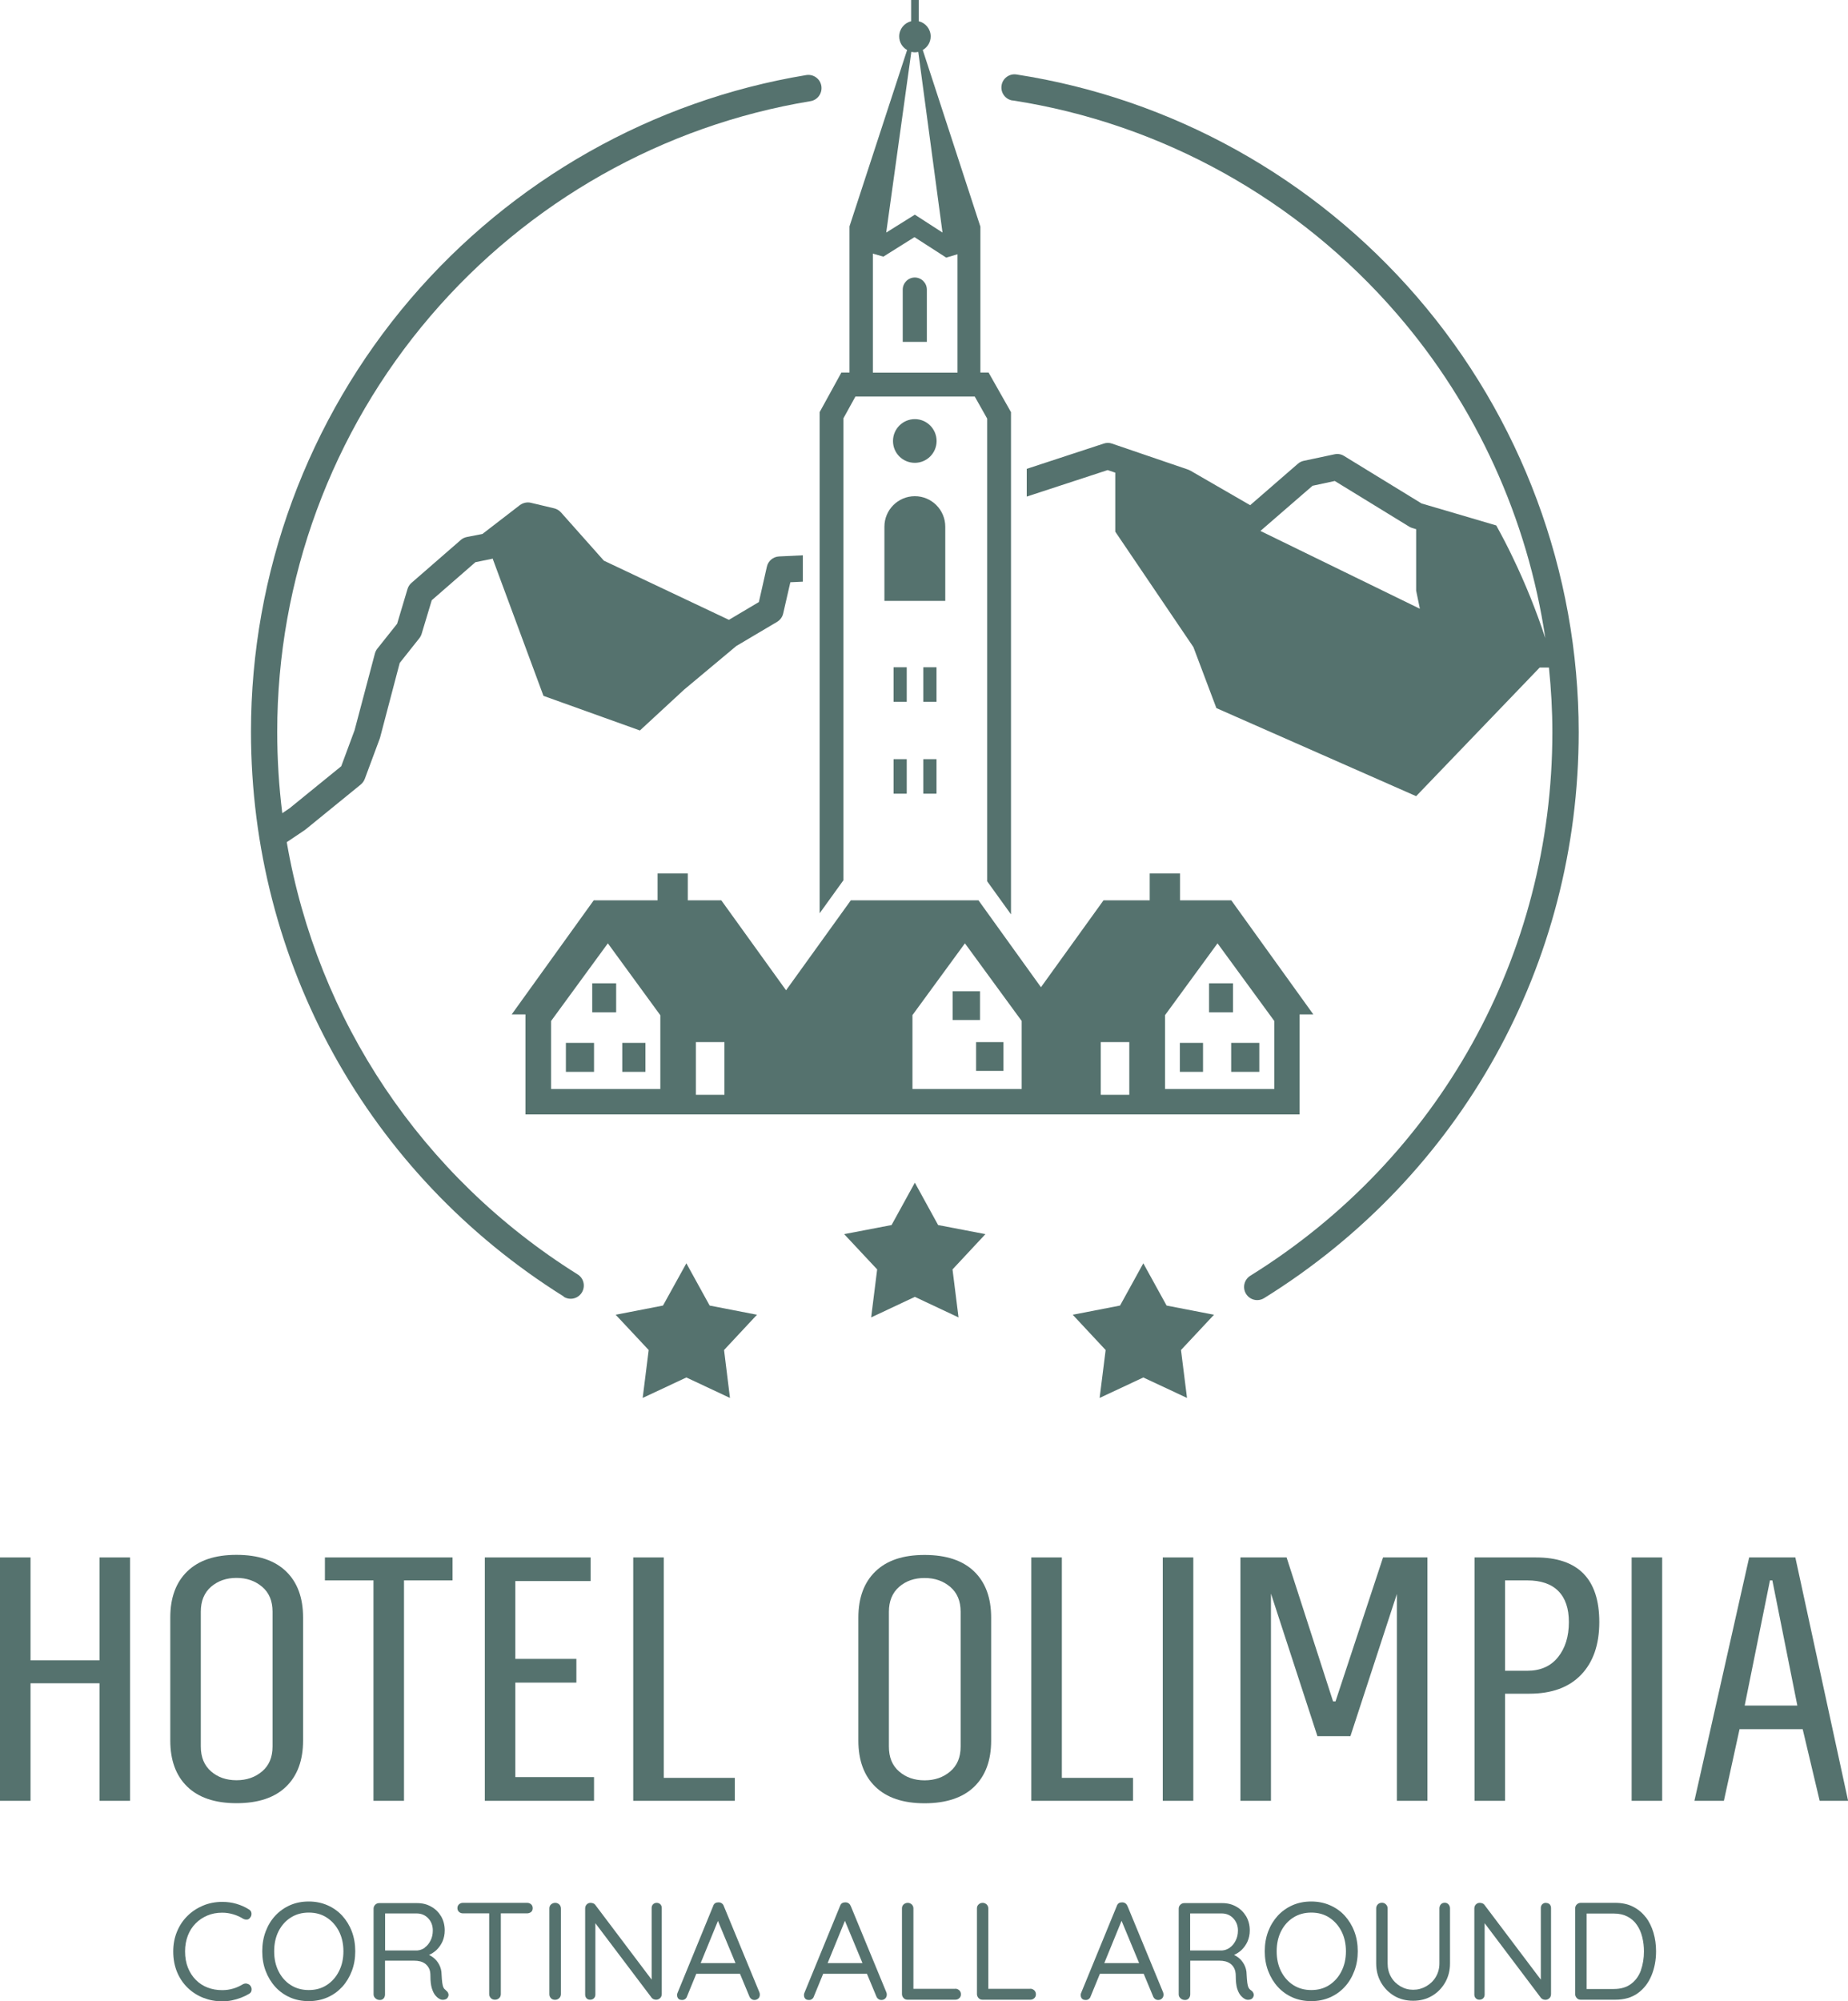 <svg width="194" height="210" viewBox="0 0 194 210" fill="none" xmlns="http://www.w3.org/2000/svg">
  <g clip-path="url(#clip0_4007_257)">
    <path
      d="M25.917 208.154C25.777 208.134 25.647 208.154 25.507 208.224C25.176 208.425 24.826 208.585 24.465 208.686C24.095 208.796 23.714 208.846 23.324 208.846C22.773 208.846 22.262 208.756 21.791 208.575C21.321 208.395 20.91 208.124 20.56 207.772C20.209 207.421 19.929 206.99 19.729 206.488C19.528 205.986 19.428 205.414 19.428 204.772C19.428 204.17 19.528 203.628 19.718 203.126C19.909 202.635 20.179 202.203 20.53 201.852C20.88 201.491 21.291 201.22 21.761 201.019C22.232 200.818 22.753 200.718 23.324 200.718C23.734 200.718 24.115 200.778 24.485 200.889C24.856 200.999 25.196 201.149 25.517 201.35C25.647 201.42 25.787 201.45 25.927 201.44C26.058 201.44 26.178 201.36 26.258 201.24C26.378 201.099 26.418 200.939 26.398 200.758C26.378 200.587 26.278 200.457 26.118 200.367C25.717 200.116 25.287 199.925 24.806 199.785C24.325 199.644 23.834 199.584 23.334 199.584C22.613 199.584 21.932 199.714 21.311 199.975C20.69 200.236 20.139 200.598 19.668 201.069C19.198 201.531 18.837 202.083 18.577 202.715C18.316 203.347 18.186 204.039 18.186 204.792C18.186 205.595 18.326 206.317 18.597 206.97C18.867 207.612 19.248 208.164 19.718 208.615C20.189 209.067 20.74 209.418 21.361 209.659C21.982 209.9 22.633 210.02 23.334 210.02C23.674 210.02 24.005 209.99 24.345 209.92C24.676 209.85 24.996 209.759 25.306 209.639C25.617 209.519 25.887 209.388 26.138 209.238C26.288 209.157 26.388 209.037 26.408 208.866C26.438 208.696 26.398 208.535 26.278 208.375C26.178 208.254 26.068 208.194 25.927 208.174L25.917 208.154Z"
      fill="#55726E" />
    <path
      d="M35.922 201.029C35.481 200.557 34.971 200.196 34.37 199.935C33.769 199.674 33.118 199.544 32.407 199.544C31.696 199.544 31.035 199.674 30.444 199.935C29.853 200.196 29.332 200.567 28.902 201.029C28.461 201.501 28.131 202.053 27.89 202.685C27.65 203.317 27.53 204.019 27.53 204.772C27.53 205.525 27.65 206.207 27.89 206.839C28.131 207.471 28.471 208.033 28.902 208.505C29.332 208.977 29.853 209.348 30.444 209.609C31.035 209.87 31.696 210 32.407 210C33.118 210 33.769 209.87 34.37 209.609C34.971 209.348 35.481 208.977 35.922 208.505C36.352 208.033 36.693 207.471 36.933 206.839C37.174 206.207 37.294 205.515 37.294 204.772C37.294 204.03 37.174 203.317 36.933 202.685C36.693 202.053 36.352 201.501 35.922 201.029ZM35.581 206.869C35.271 207.482 34.84 207.963 34.3 208.314C33.759 208.666 33.128 208.836 32.417 208.836C31.706 208.836 31.075 208.666 30.524 208.314C29.973 207.963 29.553 207.482 29.242 206.869C28.932 206.257 28.782 205.555 28.782 204.772C28.782 203.989 28.932 203.277 29.242 202.665C29.553 202.053 29.983 201.571 30.524 201.23C31.075 200.879 31.696 200.708 32.417 200.708C33.138 200.708 33.759 200.879 34.3 201.23C34.84 201.581 35.271 202.063 35.581 202.665C35.892 203.277 36.052 203.979 36.052 204.772C36.052 205.565 35.892 206.257 35.581 206.869Z"
      fill="#55726E" />
    <path
      d="M46.808 208.856C46.707 208.785 46.617 208.695 46.557 208.575C46.497 208.454 46.457 208.284 46.427 208.073C46.397 207.862 46.377 207.571 46.357 207.22C46.357 206.809 46.257 206.457 46.096 206.156C45.936 205.855 45.716 205.594 45.456 205.404C45.325 205.303 45.185 205.223 45.035 205.153C45.325 205.022 45.586 204.852 45.816 204.641C46.087 204.38 46.297 204.079 46.457 203.728C46.607 203.377 46.687 202.995 46.687 202.584C46.687 202.022 46.557 201.53 46.307 201.099C46.047 200.667 45.706 200.326 45.265 200.085C44.835 199.834 44.344 199.714 43.803 199.714H39.797C39.637 199.714 39.497 199.774 39.387 199.884C39.277 199.995 39.217 200.135 39.217 200.296V209.287C39.217 209.448 39.277 209.588 39.417 209.709C39.547 209.829 39.707 209.879 39.888 209.879C40.048 209.879 40.178 209.819 40.278 209.709C40.378 209.588 40.418 209.448 40.418 209.287V205.755H43.483C43.693 205.755 43.903 205.775 44.104 205.825C44.304 205.875 44.494 205.966 44.654 206.086C44.815 206.216 44.945 206.377 45.045 206.578C45.145 206.778 45.185 207.039 45.185 207.35C45.185 207.902 45.235 208.334 45.335 208.655C45.436 208.976 45.556 209.217 45.696 209.387C45.836 209.558 45.986 209.689 46.147 209.769C46.227 209.819 46.317 209.849 46.417 209.859C46.527 209.859 46.627 209.859 46.737 209.819C46.848 209.789 46.928 209.729 46.988 209.638C47.088 209.498 47.108 209.357 47.068 209.217C47.028 209.076 46.938 208.956 46.797 208.866L46.808 208.856ZM44.604 204.39C44.354 204.561 44.094 204.661 43.813 204.681H40.428V200.798H43.733C44.224 200.798 44.634 200.968 44.955 201.309C45.275 201.651 45.436 202.072 45.436 202.584C45.436 202.985 45.355 203.336 45.195 203.648C45.035 203.959 44.835 204.209 44.584 204.38L44.604 204.39Z"
      fill="#55726E" />
    <path
      d="M55.34 199.685H48.6C48.44 199.685 48.3 199.735 48.19 199.835C48.079 199.935 48.019 200.066 48.019 200.236C48.019 200.407 48.079 200.538 48.19 200.638C48.3 200.738 48.44 200.788 48.6 200.788H51.354V209.258C51.354 209.418 51.414 209.559 51.524 209.679C51.645 209.8 51.785 209.85 51.955 209.85C52.135 209.85 52.285 209.79 52.406 209.679C52.526 209.559 52.576 209.418 52.576 209.258V200.788H55.33C55.49 200.788 55.63 200.738 55.751 200.648C55.871 200.548 55.921 200.417 55.921 200.236C55.921 200.076 55.861 199.935 55.751 199.835C55.64 199.735 55.49 199.685 55.33 199.685H55.34Z"
      fill="#55726E" />
    <path
      d="M58.284 199.685C58.114 199.685 57.964 199.745 57.843 199.855C57.723 199.966 57.673 200.106 57.673 200.287V209.268C57.673 209.428 57.723 209.569 57.834 209.689C57.944 209.81 58.084 209.86 58.274 209.86C58.434 209.86 58.585 209.8 58.705 209.689C58.825 209.569 58.885 209.428 58.885 209.268V200.287C58.885 200.116 58.825 199.966 58.715 199.855C58.595 199.745 58.454 199.685 58.294 199.685H58.284Z"
      fill="#55726E" />
    <path
      d="M68.939 199.685C68.789 199.685 68.659 199.735 68.559 199.835C68.459 199.935 68.409 200.066 68.409 200.216V207.743L62.48 199.885C62.43 199.815 62.36 199.765 62.27 199.735C62.18 199.705 62.09 199.685 61.999 199.685C61.839 199.685 61.709 199.735 61.599 199.845C61.489 199.956 61.429 200.096 61.429 200.267V209.318C61.429 209.469 61.479 209.599 61.569 209.699C61.669 209.8 61.789 209.85 61.949 209.85C62.11 209.85 62.25 209.8 62.35 209.699C62.45 209.599 62.5 209.469 62.5 209.318V201.822L68.419 209.659C68.469 209.719 68.539 209.76 68.619 209.8C68.709 209.83 68.789 209.85 68.879 209.85C69.04 209.85 69.18 209.79 69.3 209.679C69.42 209.569 69.47 209.418 69.47 209.238V200.216C69.47 200.066 69.42 199.935 69.32 199.835C69.22 199.735 69.09 199.685 68.93 199.685H68.939Z"
      fill="#55726E" />
    <path
      d="M75.98 200.015C75.94 199.895 75.87 199.804 75.769 199.734C75.669 199.664 75.549 199.634 75.429 199.634C75.299 199.634 75.189 199.654 75.088 199.714C74.988 199.774 74.908 199.875 74.868 200.015L71.113 209.167C71.083 209.247 71.073 209.317 71.083 209.388C71.083 209.528 71.123 209.639 71.213 209.739C71.303 209.839 71.433 209.879 71.623 209.879C71.724 209.879 71.834 209.849 71.924 209.779C72.024 209.709 72.084 209.618 72.124 209.498L73.096 207.13H77.682L78.663 209.488C78.714 209.618 78.784 209.709 78.884 209.779C78.984 209.849 79.084 209.879 79.204 209.879C79.344 209.879 79.475 209.829 79.595 209.729C79.715 209.629 79.765 209.488 79.765 209.317C79.765 209.237 79.755 209.167 79.725 209.087L75.98 200.015ZM73.556 206.006L75.369 201.581L77.211 206.006H73.556Z"
      fill="#55726E" />
    <path
      d="M89.299 200.015C89.259 199.895 89.189 199.804 89.089 199.734C88.988 199.664 88.868 199.634 88.748 199.634C88.628 199.634 88.508 199.654 88.408 199.714C88.307 199.774 88.237 199.875 88.187 200.015L84.432 209.167C84.402 209.247 84.392 209.317 84.402 209.388C84.402 209.528 84.442 209.639 84.532 209.739C84.622 209.839 84.752 209.879 84.943 209.879C85.053 209.879 85.153 209.849 85.243 209.779C85.343 209.709 85.403 209.618 85.443 209.498L86.415 207.13H91.011L91.993 209.488C92.043 209.618 92.113 209.709 92.213 209.779C92.313 209.849 92.413 209.879 92.534 209.879C92.684 209.879 92.814 209.829 92.924 209.729C93.034 209.629 93.094 209.488 93.094 209.317C93.094 209.237 93.084 209.167 93.054 209.087L89.309 200.015H89.299ZM86.885 206.006L88.698 201.571L90.541 206.006H86.885Z"
      fill="#55726E" />
    <path
      d="M100.285 208.706H95.888V200.267C95.888 200.106 95.828 199.966 95.718 199.855C95.598 199.745 95.458 199.685 95.298 199.685C95.127 199.685 94.977 199.745 94.857 199.855C94.737 199.966 94.687 200.106 94.687 200.267V209.258C94.687 209.418 94.747 209.559 94.857 209.679C94.967 209.8 95.107 209.85 95.267 209.85H100.285C100.445 209.85 100.585 209.8 100.705 209.689C100.826 209.579 100.876 209.449 100.876 209.278C100.876 209.107 100.816 208.977 100.705 208.866C100.585 208.756 100.445 208.696 100.285 208.696V208.706Z"
      fill="#55726E" />
    <path
      d="M108.146 208.706H103.75V200.267C103.75 200.106 103.69 199.966 103.58 199.855C103.459 199.745 103.319 199.685 103.159 199.685C102.989 199.685 102.838 199.745 102.728 199.855C102.608 199.966 102.558 200.106 102.558 200.267V209.258C102.558 209.418 102.618 209.559 102.728 209.679C102.838 209.8 102.979 209.85 103.139 209.85H108.156C108.316 209.85 108.457 209.8 108.577 209.689C108.697 209.579 108.747 209.449 108.747 209.278C108.747 209.107 108.687 208.977 108.577 208.866C108.457 208.756 108.316 208.696 108.156 208.696L108.146 208.706Z"
      fill="#55726E" />
    <path
      d="M118.351 200.015C118.311 199.895 118.241 199.804 118.141 199.734C118.04 199.664 117.92 199.634 117.8 199.634C117.68 199.634 117.56 199.654 117.46 199.714C117.359 199.774 117.289 199.875 117.239 200.015L113.484 209.167C113.454 209.247 113.444 209.317 113.454 209.388C113.454 209.528 113.494 209.639 113.584 209.739C113.674 209.839 113.804 209.879 113.995 209.879C114.105 209.879 114.205 209.849 114.295 209.779C114.395 209.709 114.455 209.618 114.495 209.498L115.467 207.13H120.063L121.045 209.488C121.095 209.618 121.165 209.709 121.265 209.779C121.365 209.849 121.465 209.879 121.585 209.879C121.736 209.879 121.866 209.829 121.976 209.729C122.086 209.629 122.146 209.488 122.146 209.317C122.146 209.237 122.126 209.167 122.106 209.087L118.361 200.015H118.351ZM115.927 206.006L117.74 201.571L119.583 206.006H115.927Z"
      fill="#55726E" />
    <path
      d="M131.32 208.856C131.209 208.785 131.129 208.695 131.069 208.575C131.009 208.454 130.969 208.284 130.939 208.073C130.909 207.862 130.889 207.571 130.869 207.22C130.869 206.809 130.769 206.457 130.609 206.156C130.448 205.855 130.228 205.594 129.968 205.404C129.837 205.303 129.697 205.223 129.547 205.153C129.837 205.022 130.098 204.852 130.328 204.641C130.598 204.38 130.809 204.079 130.969 203.728C131.119 203.377 131.199 202.995 131.199 202.584C131.199 202.022 131.069 201.53 130.819 201.099C130.558 200.667 130.218 200.326 129.787 200.085C129.347 199.834 128.866 199.714 128.325 199.714H124.319C124.159 199.714 124.019 199.774 123.909 199.884C123.799 199.995 123.739 200.135 123.739 200.296V209.287C123.739 209.448 123.799 209.588 123.939 209.709C124.069 209.829 124.229 209.879 124.41 209.879C124.57 209.879 124.7 209.819 124.8 209.709C124.9 209.588 124.95 209.448 124.95 209.287V205.755H128.015C128.225 205.755 128.435 205.775 128.636 205.825C128.836 205.875 129.026 205.966 129.186 206.086C129.347 206.216 129.487 206.377 129.577 206.578C129.677 206.778 129.727 207.039 129.727 207.35C129.727 207.902 129.777 208.334 129.867 208.655C129.968 208.976 130.088 209.217 130.228 209.387C130.378 209.558 130.518 209.689 130.679 209.769C130.759 209.819 130.849 209.849 130.949 209.859C131.059 209.859 131.159 209.859 131.269 209.819C131.38 209.789 131.46 209.729 131.52 209.638C131.62 209.498 131.64 209.357 131.6 209.217C131.56 209.076 131.47 208.956 131.33 208.866L131.32 208.856ZM129.106 204.39C128.856 204.561 128.596 204.661 128.315 204.681H124.94V200.798H128.245C128.736 200.798 129.146 200.968 129.467 201.309C129.787 201.651 129.958 202.072 129.958 202.584C129.958 202.985 129.877 203.336 129.717 203.648C129.557 203.959 129.357 204.209 129.106 204.38V204.39Z"
      fill="#55726E" />
    <path
      d="M141.164 201.029C140.733 200.557 140.212 200.196 139.612 199.935C139.011 199.674 138.36 199.544 137.649 199.544C136.938 199.544 136.277 199.674 135.686 199.935C135.095 200.196 134.574 200.567 134.144 201.029C133.713 201.501 133.373 202.053 133.132 202.685C132.892 203.317 132.772 204.019 132.772 204.772C132.772 205.525 132.892 206.207 133.132 206.839C133.373 207.471 133.713 208.033 134.144 208.505C134.574 208.977 135.095 209.348 135.686 209.609C136.277 209.87 136.938 210 137.649 210C138.36 210 139.011 209.87 139.612 209.609C140.212 209.348 140.733 208.977 141.164 208.505C141.604 208.033 141.935 207.471 142.175 206.839C142.416 206.207 142.536 205.515 142.536 204.772C142.536 204.03 142.416 203.317 142.175 202.685C141.935 202.053 141.594 201.501 141.164 201.029ZM140.823 206.869C140.513 207.482 140.082 207.963 139.541 208.314C139.001 208.666 138.37 208.836 137.659 208.836C136.948 208.836 136.317 208.666 135.766 208.314C135.225 207.963 134.795 207.482 134.484 206.869C134.174 206.257 134.023 205.555 134.023 204.772C134.023 203.989 134.174 203.277 134.484 202.665C134.795 202.053 135.225 201.571 135.766 201.23C136.317 200.879 136.948 200.708 137.659 200.708C138.37 200.708 139.001 200.879 139.541 201.23C140.082 201.581 140.513 202.063 140.823 202.665C141.134 203.277 141.294 203.979 141.294 204.772C141.294 205.565 141.134 206.257 140.823 206.869Z"
      fill="#55726E" />
    <path
      d="M151.669 199.674C151.499 199.674 151.358 199.734 151.258 199.844C151.158 199.965 151.108 200.105 151.108 200.266V206.036C151.108 206.568 150.978 207.039 150.728 207.461C150.477 207.882 150.137 208.203 149.716 208.444C149.295 208.685 148.845 208.806 148.354 208.806C147.863 208.806 147.423 208.685 147.012 208.444C146.602 208.203 146.271 207.882 146.031 207.461C145.79 207.049 145.67 206.568 145.67 206.036V200.266C145.67 200.105 145.61 199.965 145.49 199.844C145.37 199.724 145.23 199.674 145.079 199.674C144.899 199.674 144.749 199.734 144.639 199.844C144.529 199.965 144.469 200.105 144.469 200.266V206.036C144.469 206.779 144.639 207.451 144.979 208.043C145.32 208.635 145.78 209.097 146.361 209.448C146.942 209.789 147.613 209.96 148.354 209.96C149.095 209.96 149.746 209.789 150.327 209.448C150.908 209.107 151.368 208.635 151.709 208.043C152.049 207.451 152.22 206.779 152.22 206.036V200.266C152.22 200.105 152.17 199.965 152.059 199.844C151.949 199.724 151.819 199.674 151.649 199.674H151.669Z"
      fill="#55726E" />
    <path
      d="M162.284 199.685C162.134 199.685 162.004 199.735 161.904 199.835C161.804 199.935 161.753 200.066 161.753 200.216V207.743L155.825 199.885C155.775 199.815 155.705 199.765 155.615 199.735C155.524 199.705 155.434 199.685 155.344 199.685C155.194 199.685 155.054 199.735 154.944 199.845C154.833 199.956 154.773 200.096 154.773 200.267V209.318C154.773 209.469 154.823 209.599 154.924 209.699C155.024 209.8 155.144 209.85 155.304 209.85C155.464 209.85 155.605 209.8 155.705 209.699C155.805 209.599 155.855 209.469 155.855 209.318V201.822L161.773 209.669C161.824 209.729 161.894 209.77 161.974 209.81C162.064 209.84 162.144 209.86 162.234 209.86C162.394 209.86 162.535 209.8 162.655 209.689C162.775 209.579 162.825 209.428 162.825 209.248V200.226C162.825 200.076 162.775 199.945 162.685 199.845C162.585 199.745 162.454 199.695 162.294 199.695L162.284 199.685Z"
      fill="#55726E" />
    <path
      d="M172.769 201.2C172.409 200.728 171.968 200.357 171.427 200.086C170.897 199.815 170.266 199.685 169.565 199.685H165.939C165.779 199.685 165.639 199.745 165.529 199.855C165.419 199.966 165.359 200.106 165.359 200.267V209.258C165.359 209.418 165.419 209.559 165.529 209.679C165.639 209.8 165.779 209.85 165.939 209.85H169.565C170.526 209.85 171.317 209.619 171.948 209.157C172.579 208.696 173.05 208.084 173.37 207.311C173.691 206.538 173.851 205.695 173.851 204.762C173.851 204.08 173.761 203.438 173.581 202.825C173.4 202.213 173.13 201.661 172.779 201.19L172.769 201.2ZM172.269 206.749C172.048 207.351 171.708 207.833 171.237 208.184C170.766 208.545 170.156 208.726 169.414 208.726H166.56V200.808H169.414C169.975 200.808 170.456 200.919 170.857 201.13C171.257 201.34 171.588 201.631 171.838 202.003C172.098 202.374 172.279 202.795 172.399 203.277C172.519 203.759 172.579 204.26 172.579 204.782C172.579 205.495 172.469 206.157 172.259 206.759L172.269 206.749Z"
      fill="#55726E" />
    <path
      d="M10.445 174.236H3.205V163.438H0V188.977H3.205V176.644H10.445V188.977H13.65V163.438H10.445V174.236Z"
      fill="#55726E" />
    <path
      d="M24.826 189.228C27.109 189.228 28.842 188.646 30.033 187.492C31.225 186.338 31.816 184.722 31.816 182.655V169.74C31.816 167.673 31.225 166.057 30.033 164.903C28.842 163.749 27.109 163.167 24.826 163.167C22.543 163.167 20.85 163.749 19.658 164.903C18.467 166.057 17.876 167.673 17.876 169.74V182.655C17.876 184.722 18.467 186.338 19.658 187.492C20.85 188.646 22.573 189.228 24.826 189.228ZM21.08 169.128C21.08 168.014 21.441 167.141 22.152 166.519C22.873 165.896 23.764 165.585 24.826 165.585C25.887 165.585 26.789 165.896 27.52 166.519C28.251 167.141 28.611 168.004 28.611 169.128V183.277C28.611 184.401 28.251 185.264 27.52 185.886C26.789 186.508 25.897 186.819 24.826 186.819C23.754 186.819 22.863 186.508 22.152 185.886C21.441 185.264 21.08 184.401 21.08 183.277V169.128Z"
      fill="#55726E" />
    <path d="M34.109 165.847H39.207V188.977H42.411V165.847H47.509V163.438H34.109V165.847Z"
      fill="#55726E" />
    <path
      d="M61.999 165.917V163.438H50.894V188.977H62.36V186.489H54.098V176.574H60.507V174.085H54.098V165.917H61.999Z"
      fill="#55726E" />
    <path d="M66.476 163.438V188.977H77.141V186.569H69.681V163.438H66.476Z" fill="#55726E" />
    <path
      d="M104.05 169.75C104.05 167.682 103.459 166.067 102.268 164.913C101.076 163.759 99.343 163.177 97.06 163.177C94.777 163.177 93.084 163.759 91.893 164.913C90.701 166.067 90.11 167.682 90.11 169.75V182.664C90.11 184.732 90.701 186.347 91.893 187.501C93.084 188.655 94.807 189.237 97.06 189.237C99.313 189.237 101.076 188.655 102.268 187.501C103.459 186.347 104.05 184.732 104.05 182.664V169.75ZM100.846 183.287C100.846 184.411 100.485 185.274 99.754 185.896C99.023 186.518 98.132 186.829 97.06 186.829C95.989 186.829 95.097 186.518 94.386 185.896C93.665 185.274 93.315 184.411 93.315 183.287V169.137C93.315 168.024 93.675 167.151 94.386 166.528C95.097 165.906 95.989 165.595 97.06 165.595C98.132 165.595 99.023 165.906 99.754 166.528C100.485 167.151 100.846 168.014 100.846 169.137V183.287Z"
      fill="#55726E" />
    <path d="M108.266 163.438V188.977H118.942V186.569H111.471V163.438H108.266Z" fill="#55726E" />
    <path d="M125.271 163.438H122.066V188.977H125.271V163.438Z" fill="#55726E" />
    <path
      d="M149.846 188.977V163.438H145.19L140.202 178.541H139.942L135.065 163.438H130.218V188.977H133.423V167.232L138.3 182.194H141.765L146.642 167.272V188.977H149.846Z"
      fill="#55726E" />
    <path
      d="M154.793 163.438V188.977H157.998V177.738H160.542C162.895 177.738 164.708 177.076 165.98 175.751C167.251 174.427 167.892 172.58 167.892 170.222C167.892 165.696 165.669 163.438 161.233 163.438H154.783H154.793ZM164.698 170.222C164.698 171.727 164.317 172.962 163.556 173.905C162.795 174.858 161.713 175.33 160.331 175.33H157.998V165.847H160.331C161.763 165.847 162.845 166.218 163.586 166.961C164.327 167.703 164.698 168.787 164.698 170.222Z"
      fill="#55726E" />
    <path d="M174.492 163.438H171.287V188.977H174.492V163.438Z" fill="#55726E" />
    <path
      d="M188.472 163.438H183.625L177.877 188.977H180.971L182.614 181.461H189.243L191.026 188.977H194.01L188.472 163.438ZM183.154 178.983L185.808 165.847H186.059L188.682 178.983H183.144H183.154Z"
      fill="#55726E" />
    <path
      d="M59.175 136.083C59.406 136.224 59.656 136.294 59.907 136.294C60.367 136.294 60.818 136.063 61.078 135.642C61.479 134.989 61.288 134.136 60.638 133.735C44.224 123.459 33.318 107.022 30.103 88.377L32.016 87.093C32.016 87.093 32.086 87.043 32.116 87.013L37.875 82.326C38.065 82.166 38.205 81.965 38.295 81.734L39.858 77.529C39.858 77.529 39.888 77.449 39.898 77.409L41.961 69.572L44.023 66.973C44.134 66.832 44.214 66.672 44.264 66.511L45.325 62.989L49.912 58.995L51.504 58.674C51.574 58.664 51.645 58.644 51.715 58.614L57.052 73.024L67.177 76.656L71.804 72.382L77.292 67.796L81.578 65.257C81.898 65.066 82.138 64.745 82.219 64.374L82.97 61.102L84.282 61.042V58.273L81.788 58.393C81.167 58.423 80.636 58.865 80.506 59.467L79.665 63.18L76.52 65.046L63.392 58.835L58.895 53.777C58.705 53.566 58.464 53.416 58.184 53.346L55.74 52.764C55.34 52.663 54.909 52.764 54.579 53.004L50.643 56.035L49.001 56.356C48.77 56.406 48.54 56.507 48.37 56.667L43.202 61.163C43.002 61.333 42.862 61.554 42.782 61.805L41.69 65.458L39.607 68.077C39.487 68.227 39.407 68.398 39.357 68.578L37.224 76.626L35.822 80.41L30.404 84.815L29.633 85.337C29.282 82.527 29.102 79.677 29.102 76.787C29.102 60.791 34.81 45.307 45.185 33.175C55.44 21.174 69.611 13.166 85.083 10.617C85.834 10.496 86.345 9.784 86.224 9.021C86.104 8.269 85.393 7.757 84.642 7.877C68.529 10.537 53.778 18.876 43.092 31.369C32.297 44.003 26.348 60.129 26.348 76.777C26.348 101.031 38.616 123.188 59.175 136.053V136.083Z"
      fill="#55726E" />
    <path
      d="M86.034 95.853L88.538 92.381V43.903L89.8 41.615H102.328L103.63 43.923V92.481L106.133 95.954V43.25L103.78 39.096H102.919V23.783L96.87 5.248C97.361 4.967 97.701 4.435 97.701 3.823C97.701 3.051 97.17 2.408 96.449 2.228V0H95.648V2.228C94.927 2.408 94.396 3.051 94.396 3.823C94.396 4.435 94.727 4.967 95.227 5.248L89.179 23.753V39.096H88.328L86.044 43.25V95.843L86.034 95.853ZM95.668 5.439C95.788 5.469 95.908 5.489 96.039 5.489C96.169 5.489 96.279 5.469 96.399 5.449L98.943 24.405L96.039 22.528L93.034 24.405L95.668 5.449V5.439ZM91.632 26.613L92.734 26.934L94.717 25.689L95.999 24.887L97.2 25.659L99.333 27.034L100.515 26.683V39.106H91.632V26.613Z"
      fill="#55726E" />
    <path
      d="M99.233 55.272C99.233 53.506 97.801 52.071 96.039 52.071C94.276 52.071 92.844 53.506 92.844 55.272V63.059H99.233V55.272Z"
      fill="#55726E" />
    <path
      d="M96.039 29.121C95.338 29.121 94.767 29.693 94.767 30.395V35.875H97.3V30.395C97.3 29.693 96.73 29.121 96.029 29.121H96.039Z"
      fill="#55726E" />
    <path d="M95.187 70.023H93.805V73.646H95.187V70.023Z" fill="#55726E" />
    <path d="M98.312 70.023H96.93V73.646H98.312V70.023Z" fill="#55726E" />
    <path d="M95.187 79.667H93.805V83.29H95.187V79.667Z" fill="#55726E" />
    <path d="M98.312 79.667H96.93V83.29H98.312V79.667Z" fill="#55726E" />
    <path
      d="M96.039 48.569C97.3 48.569 98.322 47.545 98.322 46.281C98.322 45.017 97.3 43.983 96.039 43.983C94.777 43.983 93.745 45.007 93.745 46.281C93.745 47.555 94.767 48.569 96.039 48.569Z"
      fill="#55726E" />
    <path
      d="M98.482 128.557L96.039 124.111L93.595 128.557L88.618 129.51L92.083 133.213L91.452 138.25L96.039 136.093L100.625 138.25L99.994 133.213L103.449 129.51L98.482 128.557Z"
      fill="#55726E" />
    <path
      d="M74.498 137.006L72.054 132.571L69.6 137.006L64.633 137.97L68.098 141.672L67.467 146.7L72.054 144.552L76.631 146.7L76.01 141.672L79.465 137.97L74.498 137.006Z"
      fill="#55726E" />
    <path
      d="M122.467 137.006L120.023 132.571L117.58 137.006L112.613 137.97L116.068 141.672L115.437 146.7L120.023 144.552L124.61 146.7L123.979 141.672L127.444 137.97L122.467 137.006Z"
      fill="#55726E" />
    <path
      d="M106.293 10.537C121.916 12.945 136.257 20.903 146.662 32.955C155.014 42.618 160.361 54.439 162.224 66.963C161.273 64.073 160.141 61.263 158.829 58.543C158.559 57.971 158.278 57.41 157.988 56.847C157.688 56.276 157.387 55.704 157.077 55.142L153.231 54.008L149.235 52.834L141.094 47.846C140.793 47.656 140.433 47.595 140.082 47.676L136.868 48.358C136.637 48.408 136.427 48.508 136.247 48.669L131.239 53.014L124.97 49.392C124.89 49.352 124.81 49.311 124.73 49.281L116.738 46.552C116.458 46.451 116.148 46.451 115.857 46.552L107.786 49.201V52.111L116.278 49.331L117.079 49.602V55.794L125.281 67.906L127.694 74.308L148.665 83.55L161.633 70.053H162.605C162.835 72.301 162.965 74.559 162.965 76.837C162.965 100.218 151.108 121.542 131.259 133.875C130.609 134.277 130.408 135.13 130.809 135.782C131.069 136.203 131.52 136.434 131.98 136.434C132.231 136.434 132.481 136.364 132.712 136.223C153.381 123.379 165.729 101.182 165.729 76.837C165.729 60.059 159.7 43.832 148.755 31.158C137.919 18.615 122.987 10.326 106.714 7.817C105.963 7.697 105.252 8.218 105.142 8.971C105.022 9.724 105.542 10.436 106.293 10.547V10.537ZM132.311 55.724L132.681 55.403L137.789 50.977L140.122 50.475L147.944 55.272C148.044 55.332 148.154 55.382 148.274 55.413L148.665 55.533V61.985L149.055 63.882L132.311 55.714V55.724Z"
      fill="#55726E" />
    <path d="M62.36 109.44H59.406V112.481H62.36V109.44Z" fill="#55726E" />
    <path d="M67.758 109.44H65.324V112.481H67.758V109.44Z" fill="#55726E" />
    <path d="M64.683 103.188H62.17V106.229H64.683V103.188Z" fill="#55726E" />
    <path d="M132.201 109.44H129.247V112.481H132.201V109.44Z" fill="#55726E" />
    <path d="M126.292 109.44H123.859V112.481H126.292V109.44Z" fill="#55726E" />
    <path d="M129.437 103.188H126.923V106.229H129.437V103.188Z" fill="#55726E" />
    <path d="M105.342 109.36H102.468V112.381H105.342V109.36Z" fill="#55726E" />
    <path d="M102.878 104.021H100.004V107.042H102.878V104.021Z" fill="#55726E" />
    <path
      d="M99.624 116.947H136.427V106.45H137.869L129.257 94.478H123.879V91.659H120.694V94.478H115.847L109.278 103.6L102.718 94.478H89.319L82.519 103.921L75.719 94.478H72.204V91.659H69.03V94.478H62.33L53.718 106.45H55.16V116.947H99.604H99.624ZM122.297 106.54L127.814 98.994L133.773 107.143V114.277H122.307V106.54H122.297ZM115.557 109.36H118.551V114.889H115.557V109.36ZM95.778 106.54L101.296 98.994L107.255 107.143V114.277H95.788V106.54H95.778ZM69.32 114.277H57.853V107.143L63.812 98.994L69.32 106.54V114.277ZM76.05 114.889H73.055V109.36H76.05V114.889Z"
      fill="#55726E" />
  </g>
  <defs>
    <clipPath id="clip0_4007_257">
      <rect width="194" height="210" fill="white" />
    </clipPath>
  </defs>
</svg>